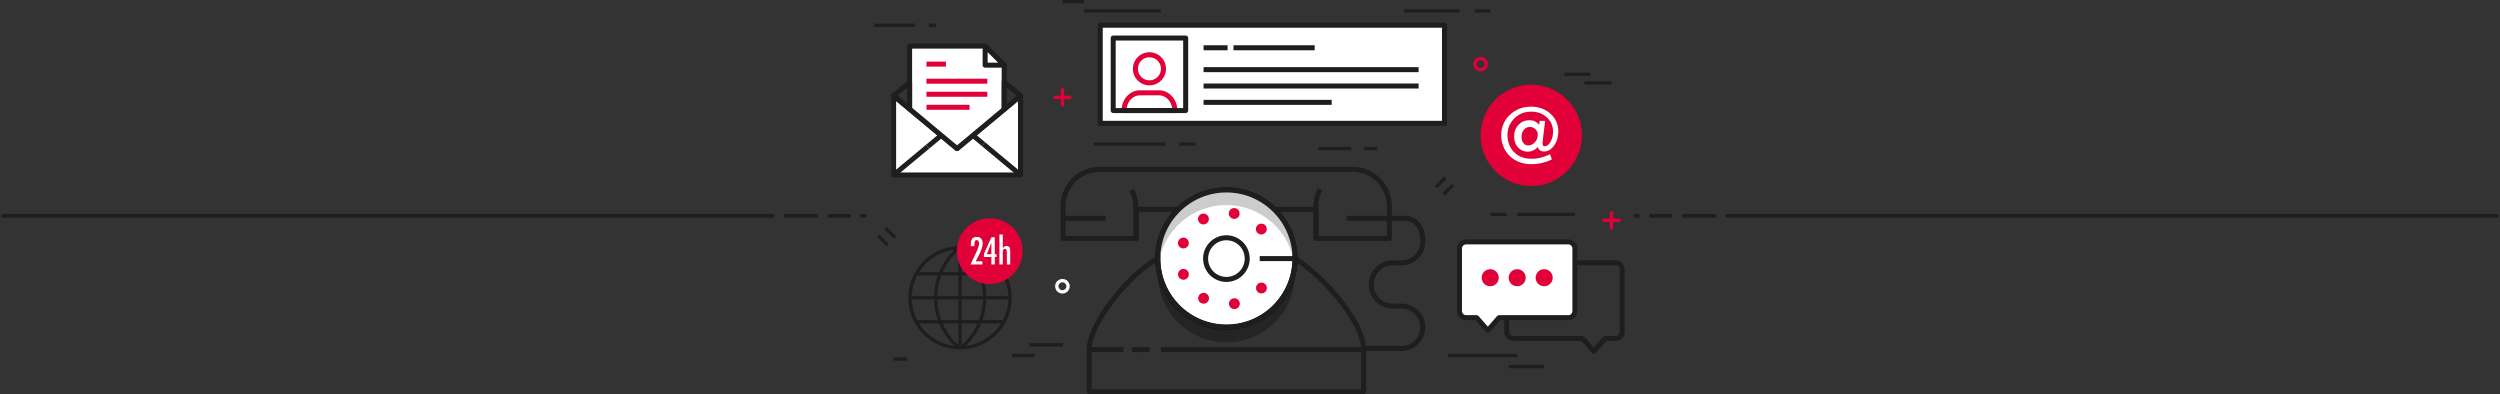 <?xml version="1.0" encoding="UTF-8"?>
<svg width="1141px" height="180px" viewBox="0 0 1141 180" version="1.1" xmlns="http://www.w3.org/2000/svg" xmlns:xlink="http://www.w3.org/1999/xlink">
    <rect x="0" y="0" width="1141" height="180" fill="#333333" stroke="none"/>
    <!-- Generator: Sketch 61.2 (89653) - https://sketch.com -->
    <title>footer-img</title>
    <desc>Created with Sketch.</desc>
    <g id="HOME-PAGE" stroke="none" stroke-width="1" fill="none" fill-rule="evenodd">
        <g id="01-HOMEPAGE" transform="translate(-270, -726)">
            <g id="footer-img" transform="translate(271, 726)">
                <g id="Group" transform="translate(398, 0)">
                    <polygon id="Fill-1" fill="#FFFFFF" points="44.22 61.595 36.986 67.562 29.754 61.595 29.743 61.604 8.014 43.732 8.014 79.476 65.959 79.476 65.959 43.723"></polygon>
                    <path d="M9.988,78.708 L65.62,78.708 L65.62,46.147 L38.536,68.686 C38.112,69.039 37.497,69.039 37.073,68.686 L29.976,62.765 C29.927,62.736 29.88,62.702 29.835,62.664 L9.988,46.157 L9.988,78.708 Z M66.763,80.994 L8.846,80.994 C8.215,80.994 7.703,80.483 7.703,79.851 L7.703,43.72 C7.703,43.277 7.959,42.873 8.361,42.685 C8.762,42.496 9.235,42.558 9.576,42.841 L31.163,60.796 C31.213,60.826 31.261,60.86 31.307,60.899 L37.804,66.319 L44.303,60.899 L66.032,42.832 C66.373,42.55 66.847,42.489 67.248,42.677 C67.649,42.865 67.905,43.268 67.905,43.712 L67.905,79.851 C67.905,80.483 67.394,80.994 66.763,80.994 Z" id="Fill-2" fill="#1E1E1E"></path>
                    <polygon id="Fill-4" fill="#FFFFFF" points="50.617 21.05 16.145 21.05 16.145 37.561 16.145 49.74 37.804 67.808 59.309 49.868 59.309 37.432 59.309 29.747"></polygon>
                    <path d="M17.287,49.204 L37.804,66.319 L58.167,49.332 L58.167,30.221 L50.144,22.194 L17.287,22.194 L17.287,49.204 Z M37.804,68.951 C37.545,68.951 37.285,68.863 37.073,68.686 L15.414,50.617 C15.153,50.4 15.002,50.078 15.002,49.739 L15.002,21.051 C15.002,20.419 15.513,19.907 16.145,19.907 L50.617,19.907 C50.92,19.907 51.21,20.028 51.424,20.242 L60.117,28.939 C60.332,29.153 60.452,29.444 60.452,29.748 L60.452,49.867 C60.452,50.206 60.301,50.528 60.041,50.745 L38.536,68.685 C38.325,68.862 38.064,68.951 37.804,68.951 L37.804,68.951 Z" id="Fill-6" fill="#1E1E1E"></path>
                    <polygon id="Fill-8" fill="#FFFFFF" points="50.617 29.747 59.309 29.747 50.617 21.05"></polygon>
                    <path d="M51.759,28.604 L56.551,28.604 L51.759,23.81 L51.759,28.604 Z M59.309,30.891 L50.617,30.891 C49.985,30.891 49.474,30.379 49.474,29.747 L49.474,21.05 C49.474,20.588 49.752,20.171 50.179,19.994 C50.607,19.816 51.098,19.916 51.425,20.242 L60.117,28.939 C60.444,29.266 60.542,29.758 60.365,30.185 C60.188,30.612 59.772,30.891 59.309,30.891 L59.309,30.891 Z" id="Fill-10" fill="#1E1E1E"></path>
                    <path d="M60.452,39.873 L60.452,47.426 L64.978,43.649 L60.452,39.873 Z M59.309,51.011 C59.145,51.011 58.979,50.975 58.825,50.902 C58.423,50.715 58.167,50.311 58.167,49.867 L58.167,37.431 C58.167,36.988 58.423,36.585 58.825,36.396 C59.228,36.208 59.701,36.27 60.04,36.553 L67.494,42.771 C67.754,42.988 67.905,43.31 67.905,43.649 C67.905,43.988 67.754,44.31 67.494,44.527 L60.04,50.745 C59.832,50.92 59.571,51.011 59.309,51.011 L59.309,51.011 Z" id="Fill-14" fill="#1E1E1E"></path>
                    <path d="M10.63,43.649 L15.003,47.297 L15.003,40.002 L10.63,43.649 Z M16.145,50.882 C15.882,50.882 15.623,50.792 15.413,50.617 L8.114,44.527 C7.854,44.31 7.704,43.988 7.704,43.649 C7.704,43.31 7.854,42.988 8.114,42.771 L15.413,36.683 C15.754,36.398 16.227,36.337 16.629,36.526 C17.031,36.713 17.287,37.117 17.287,37.561 L17.287,49.739 C17.287,50.183 17.031,50.587 16.629,50.775 C16.475,50.847 16.31,50.882 16.145,50.882 L16.145,50.882 Z" id="Fill-18" fill="#1E1E1E"></path>
                    <polygon id="Fill-20" fill="#E10037" points="23.842 38.204 51.613 38.204 51.613 35.918 23.842 35.918"></polygon>
                    <polygon id="Fill-22" fill="#E10037" points="23.842 44.155 51.613 44.155 51.613 41.868 23.842 41.868"></polygon>
                    <polygon id="Fill-23" fill="#E10037" points="23.842 50.105 43.499 50.105 43.499 47.819 23.842 47.819"></polygon>
                    <polygon id="Fill-24" fill="#E10037" points="23.842 30.403 32.718 30.403 32.718 28.117 23.842 28.117"></polygon>
                    <polygon id="Fill-25" fill="#1E1E1E" points="25.085 67.83 23.624 66.072 29.845 60.898 31.306 62.655"></polygon>
                    <polygon id="Fill-26" fill="#1E1E1E" points="9.576 80.73 8.116 78.972 23.624 66.072 25.085 67.83"></polygon>
                    <polygon id="Fill-27" fill="#1E1E1E" points="66.032 80.73 49.116 66.659 50.577 64.901 67.493 78.972"></polygon>
                    <polygon id="Fill-28" fill="#1E1E1E" points="49.116 66.658 44.304 62.656 45.765 60.898 50.577 64.9"></polygon>
                    <path d="M291.688,121.071 C290.654,121.071 289.814,121.912 289.814,122.946 L289.814,151.487 C289.814,152.52 290.654,153.361 291.688,153.361 L323.304,153.361 C323.632,153.361 323.946,153.503 324.163,153.751 L328.416,158.602 L332.669,153.751 C332.886,153.503 333.199,153.361 333.528,153.361 L338.34,153.361 C339.374,153.361 340.215,152.52 340.215,151.487 L340.215,122.946 C340.215,121.912 339.374,121.071 338.34,121.071 L291.688,121.071 Z M328.416,161.479 C328.087,161.479 327.774,161.337 327.557,161.09 L322.786,155.647 L291.688,155.647 C289.395,155.647 287.529,153.781 287.529,151.487 L287.529,122.946 C287.529,120.651 289.395,118.784 291.688,118.784 L338.34,118.784 C340.634,118.784 342.5,120.651 342.5,122.946 L342.5,151.487 C342.5,153.781 340.634,155.647 338.34,155.647 L334.045,155.647 L329.275,161.09 C329.057,161.337 328.744,161.479 328.416,161.479 L328.416,161.479 Z" id="Fill-30" fill="#1E1E1E"></path>
                    <path d="M316.773,110.406 L270.122,110.406 C268.461,110.406 267.105,111.763 267.105,113.423 L267.105,141.964 C267.105,143.624 268.461,144.98 270.122,144.98 L274.935,144.98 L280.045,150.813 L285.157,144.98 L316.773,144.98 C318.431,144.98 319.791,143.624 319.791,141.964 L319.791,113.423 C319.791,111.763 318.431,110.406 316.773,110.406" id="Fill-31" fill="#FFFFFF"></path>
                    <path d="M270.122,111.549 C269.088,111.549 268.247,112.389 268.247,113.423 L268.247,141.964 C268.247,142.997 269.088,143.837 270.122,143.837 L274.935,143.837 C275.264,143.837 275.577,143.979 275.794,144.227 L280.045,149.079 L284.298,144.226 C284.515,143.979 284.829,143.837 285.157,143.837 L316.773,143.837 C317.807,143.837 318.648,142.997 318.648,141.964 L318.648,113.423 C318.648,112.389 317.807,111.549 316.773,111.549 L270.122,111.549 Z M280.045,151.956 L280.045,151.956 C279.717,151.956 279.404,151.814 279.186,151.567 L274.417,146.123 L270.122,146.123 C267.828,146.123 265.962,144.258 265.962,141.964 L265.962,113.423 C265.962,111.128 267.828,109.263 270.122,109.263 L316.773,109.263 C319.067,109.263 320.933,111.128 320.933,113.423 L320.933,141.964 C320.933,144.258 319.067,146.123 316.773,146.123 L285.675,146.123 L280.904,151.568 C280.687,151.815 280.374,151.956 280.045,151.956 L280.045,151.956 Z" id="Fill-32" fill="#1E1E1E"></path>
                    <path d="M285.029,126.749 C285.029,128.902 283.283,130.647 281.132,130.647 C278.981,130.647 277.238,128.902 277.238,126.749 C277.238,124.597 278.981,122.853 281.132,122.853 C283.283,122.853 285.029,124.597 285.029,126.749" id="Fill-33" fill="#E10037"></path>
                    <path d="M297.342,126.749 C297.342,128.902 295.598,130.647 293.446,130.647 C291.296,130.647 289.551,128.902 289.551,126.749 C289.551,124.597 291.296,122.853 293.446,122.853 C295.598,122.853 297.342,124.597 297.342,126.749" id="Fill-34" fill="#E10037"></path>
                    <path d="M309.658,126.749 C309.658,128.902 307.912,130.647 305.762,130.647 C303.611,130.647 301.867,128.902 301.867,126.749 C301.867,124.597 303.611,122.853 305.762,122.853 C307.912,122.853 309.658,124.597 309.658,126.749" id="Fill-35" fill="#E10037"></path>
                    <path d="M39.166,113.831 C26.997,113.831 17.097,123.737 17.097,135.913 C17.097,148.088 26.997,157.993 39.166,157.993 C51.334,157.993 61.235,148.088 61.235,135.913 C61.235,123.737 51.334,113.831 39.166,113.831 M39.166,159.517 C26.157,159.517 15.574,148.929 15.574,135.913 C15.574,122.897 26.157,112.307 39.166,112.307 C52.174,112.307 62.758,122.897 62.758,135.913 C62.758,148.929 52.174,159.517 39.166,159.517" id="Fill-36" fill="#1E1E1E"></path>
                    <polygon id="Fill-37" fill="#1E1E1E" points="16.336 136.674 61.996 136.674 61.996 135.15 16.336 135.15"></polygon>
                    <polygon id="Fill-38" fill="#1E1E1E" points="38.404 158.755 39.927 158.755 39.927 113.069 38.404 113.069"></polygon>
                    <path d="M38.281,159.339 C31.28,153.543 27.265,145.002 27.265,135.91 C27.265,126.818 31.281,118.281 38.281,112.486 L39.252,113.661 C32.602,119.165 28.789,127.275 28.788,135.91 C28.788,144.547 32.602,152.658 39.252,158.165 L38.281,159.339 Z" id="Fill-39" fill="#1E1E1E"></path>
                    <path d="M40.135,159.339 L39.164,158.165 C45.815,152.658 49.629,144.547 49.629,135.91 C49.628,127.275 45.813,119.165 39.164,113.661 L40.135,112.486 C47.136,118.281 51.151,126.818 51.152,135.91 C51.152,145.002 47.136,153.543 40.135,159.339" id="Fill-40" fill="#1E1E1E"></path>
                    <polygon id="Fill-41" fill="#1E1E1E" points="19.126 147.627 59.206 147.627 59.206 146.103 19.126 146.103"></polygon>
                    <polygon id="Fill-42" fill="#1E1E1E" points="19.126 125.732 59.206 125.732 59.206 124.208 19.126 124.208"></polygon>
                    <path d="M67.72,114.736 C67.647,123.031 60.867,129.698 52.577,129.625 C44.285,129.553 37.623,122.77 37.696,114.474 C37.768,106.177 44.547,99.51 52.839,99.584 C61.129,99.656 67.792,106.44 67.72,114.736" id="Fill-43" fill="#E10037"></path>
                    <path d="M45.74,112.321 L44.102,112.321 L44.086,111.83 C44.086,110.475 44.289,109.521 44.696,108.97 C45.108,108.412 45.799,108.134 46.769,108.134 C48.594,108.134 49.507,109.146 49.507,111.171 C49.507,112.537 48.824,114.506 47.459,117.077 L46.471,118.934 C46.465,118.944 46.449,118.976 46.423,119.03 C46.395,119.084 46.359,119.162 46.311,119.263 L49.378,119.263 L49.378,120.694 L43.933,120.694 C44.024,120.49 44.214,120.086 44.503,119.481 C44.793,118.875 45.186,118.058 45.684,117.03 C46.107,116.13 46.46,115.365 46.744,114.739 C47.027,114.112 47.242,113.598 47.387,113.196 C47.676,112.392 47.82,111.699 47.82,111.114 C47.82,110.086 47.464,109.573 46.753,109.573 C46.066,109.573 45.724,110.21 45.724,111.484 L45.733,112.191 L45.74,112.321 Z" id="Fill-44" fill="#FFFFFF"></path>
                    <path d="M53.465,116.017 L53.465,110.809 L51.377,116.017 L53.465,116.017 Z M53.465,108.286 L55.015,108.286 L55.015,116.017 L55.81,116.017 L55.81,117.295 L55.015,117.295 L55.015,120.694 L53.465,120.694 L53.465,117.295 L50.068,117.295 L50.068,115.873 L53.465,108.286 Z" id="Fill-45" fill="#FFFFFF"></path>
                    <path d="M57.134,107.041 L58.668,107.041 L58.668,113.333 C59.106,112.605 59.674,112.24 60.37,112.24 C61.045,112.24 61.526,112.504 61.816,113.035 C61.976,113.336 62.057,113.917 62.057,114.78 L62.057,120.695 L60.523,120.695 L60.515,115.133 C60.515,114.57 60.448,114.171 60.314,113.935 C60.18,113.701 59.95,113.582 59.624,113.582 C59.447,113.582 59.298,113.613 59.177,113.675 C59.058,113.736 58.959,113.836 58.884,113.971 C58.809,114.108 58.755,114.286 58.72,114.505 C58.685,114.726 58.668,114.996 58.668,115.318 L58.668,120.695 L57.134,120.695 L57.134,107.041 Z" id="Fill-46" fill="#FFFFFF"></path>
                    <polygon id="Fill-47" fill="#FFFFFF" points="103.157 56.283 260.267 56.283 260.267 11.52 103.157 11.52"></polygon>
                    <path d="M104.299,55.14 L259.123,55.14 L259.123,12.663 L104.299,12.663 L104.299,55.14 Z M260.267,57.426 L103.156,57.426 C102.526,57.426 102.014,56.915 102.014,56.283 L102.014,11.52 C102.014,10.888 102.526,10.377 103.156,10.377 L260.267,10.377 C260.897,10.377 261.409,10.888 261.409,11.52 L261.409,56.283 C261.409,56.915 260.897,57.426 260.267,57.426 L260.267,57.426 Z" id="Fill-48" fill="#1E1E1E"></path>
                    <polygon id="Fill-49" fill="#1E1E1E" points="150.307 22.946 161.281 22.946 161.281 20.66 150.307 20.66"></polygon>
                    <polygon id="Fill-50" fill="#1E1E1E" points="163.954 22.946 201.025 22.946 201.025 20.66 163.954 20.66"></polygon>
                    <polygon id="Fill-51" fill="#1E1E1E" points="150.307 32.934 248.449 32.934 248.449 30.648 150.307 30.648"></polygon>
                    <polygon id="Fill-52" fill="#1E1E1E" points="150.307 40.396 248.449 40.396 248.449 38.11 150.307 38.11"></polygon>
                    <polygon id="Fill-53" fill="#1E1E1E" points="150.307 47.856 208.776 47.856 208.776 45.57 150.307 45.57"></polygon>
                    <path d="M132.011,31.4 C132.011,34.942 129.142,37.811 125.604,37.811 C122.067,37.811 119.197,34.942 119.197,31.4 C119.197,27.859 122.067,24.99 125.604,24.99 C129.142,24.99 132.011,27.859 132.011,31.4" id="Fill-56" fill="#FFFFFF"></path>
                    <path d="M125.604,26.133 C122.701,26.133 120.34,28.496 120.34,31.4 C120.34,34.305 122.701,36.667 125.604,36.667 C128.507,36.667 130.868,34.305 130.868,31.4 C130.868,28.496 128.507,26.133 125.604,26.133 M125.604,38.953 C121.441,38.953 118.055,35.565 118.055,31.4 C118.055,27.235 121.441,23.847 125.604,23.847 C129.766,23.847 133.153,27.235 133.153,31.4 C133.153,35.565 129.766,38.953 125.604,38.953" id="Fill-57" fill="#E10037"></path>
                    <path d="M129.99,42.356 L121.219,42.356 C117.236,42.356 114.009,45.979 114.009,50.451 L137.201,50.451 C137.201,45.979 133.972,42.356 129.99,42.356" id="Fill-58" fill="#FFFFFF"></path>
                    <path d="M115.234,49.308 L135.975,49.308 C135.499,46.016 132.996,43.499 129.99,43.499 L121.219,43.499 C118.213,43.499 115.711,46.016 115.234,49.308 M137.2,51.594 L114.01,51.594 C113.378,51.594 112.867,51.083 112.867,50.451 C112.867,45.357 116.614,41.213 121.219,41.213 L129.99,41.213 C134.595,41.213 138.343,45.357 138.343,50.451 C138.343,51.083 137.832,51.594 137.2,51.594" id="Fill-59" fill="#E10037"></path>
                    <path d="M322.973,61.781 C322.973,74.555 312.622,84.913 299.855,84.913 C287.087,84.913 276.737,74.555 276.737,61.781 C276.737,49.006 287.087,38.65 299.855,38.65 C312.622,38.65 322.973,49.006 322.973,61.781" id="Fill-60" fill="#E10037"></path>
                    <path d="M110.207,49.307 L141.002,49.307 L141.002,18.495 L110.207,18.495 L110.207,49.307 Z M142.144,51.594 L109.064,51.594 C108.434,51.594 107.922,51.082 107.922,50.45 L107.922,17.352 C107.922,16.721 108.434,16.209 109.064,16.209 L142.144,16.209 C142.775,16.209 143.287,16.721 143.287,17.352 L143.287,50.45 C143.287,51.082 142.775,51.594 142.144,51.594 L142.144,51.594 Z" id="Fill-55" fill="#1E1E1E"></path>
                    <path d="M302.839,61.517 C302.839,60.498 302.493,59.648 301.805,58.97 C301.091,58.289 300.226,57.949 299.206,57.949 C298.098,57.949 297.196,58.377 296.495,59.232 C295.782,60.076 295.428,61.156 295.428,62.471 C295.428,63.612 295.711,64.55 296.281,65.284 C296.851,66.019 297.585,66.386 298.483,66.386 C299.634,66.386 300.649,65.898 301.524,64.922 C302.401,63.947 302.839,62.811 302.839,61.517 L302.839,61.517 Z M306.192,55.17 L305.156,63.804 C305.112,64.122 305.082,64.426 305.066,64.717 C305.049,65.007 305.042,65.279 305.042,65.53 C305.042,66.353 305.381,66.764 306.06,66.764 C307.014,66.764 307.879,66.09 308.658,64.741 C309.424,63.415 309.809,61.901 309.809,60.202 C309.809,57.505 308.867,55.295 306.98,53.575 C305.108,51.831 302.713,50.959 299.798,50.959 C296.752,50.959 294.189,52 292.107,54.082 C290.034,56.153 289,58.716 289,61.773 C289,63.46 289.372,65.114 290.117,66.735 C290.874,68.258 291.931,69.513 293.29,70.499 C295.11,71.813 297.388,72.471 300.125,72.471 C302.693,72.471 305.375,71.819 308.181,70.514 L308.426,70.383 L309.281,72.752 L309.085,72.851 C306.224,74.242 303.243,74.938 300.144,74.938 C296.713,74.938 293.843,74.109 291.531,72.454 C289.833,71.249 288.507,69.708 287.554,67.833 C286.611,65.86 286.139,63.852 286.139,61.814 C286.139,58.097 287.45,54.977 290.068,52.456 C292.686,49.934 295.919,48.673 299.764,48.673 C303.304,48.673 306.269,49.759 308.658,51.931 C311.037,54.079 312.224,56.771 312.224,60.004 C312.224,62.504 311.577,64.647 310.284,66.435 C308.98,68.244 307.451,69.15 305.7,69.15 C304.296,69.15 303.344,68.485 302.839,67.158 C301.492,68.54 299.99,69.231 298.335,69.231 C296.528,69.231 295.021,68.579 293.815,67.274 C292.634,65.98 292.04,64.33 292.04,62.324 C292.04,60.164 292.704,58.387 294.031,56.994 C295.354,55.571 297.021,54.857 299.025,54.857 C300.867,54.857 302.352,55.571 303.48,56.994 L303.712,55.17 L306.192,55.17 Z" id="Fill-61" fill="#FFFFFF"></path>
                    <path d="M276.737,27.448 C275.739,27.448 274.927,28.261 274.927,29.26 C274.927,30.259 275.739,31.071 276.737,31.071 C277.736,31.071 278.548,30.259 278.548,29.26 C278.548,28.261 277.736,27.448 276.737,27.448 M276.737,32.596 C274.899,32.596 273.403,31.1 273.403,29.26 C273.403,27.421 274.899,25.924 276.737,25.924 C278.576,25.924 280.072,27.421 280.072,29.26 C280.072,31.1 278.576,32.596 276.737,32.596" id="Fill-62" fill="#E10037"></path>
                    <path d="M85.895,128.836 C84.897,128.836 84.084,129.649 84.084,130.648 C84.084,131.647 84.897,132.459 85.895,132.459 C86.894,132.459 87.705,131.647 87.705,130.648 C87.705,129.649 86.894,128.836 85.895,128.836 M85.895,133.983 C84.057,133.983 82.561,132.487 82.561,130.648 C82.561,128.809 84.057,127.312 85.895,127.312 C87.733,127.312 89.228,128.809 89.228,130.648 C89.228,132.487 87.733,133.983 85.895,133.983" id="Fill-63" fill="#FFFFFF"></path>
                    <polygon id="Fill-64" fill="#E10037" points="85.134 48.504 86.657 48.504 86.657 40.353 85.134 40.353"></polygon>
                    <polygon id="Fill-65" fill="#E10037" points="81.822 45.19 89.968 45.19 89.968 43.666 81.822 43.666"></polygon>
                    <polygon id="Fill-66" fill="#E10037" points="335.721 104.643 337.244 104.643 337.244 96.492 335.721 96.492"></polygon>
                    <polygon id="Fill-67" fill="#E10037" points="332.41 101.33 340.556 101.33 340.556 99.806 332.41 99.806"></polygon>
                    <polygon id="Fill-68" fill="#1E1E1E" points="256.917 85.93 255.84 84.853 260.204 80.484 261.281 81.562"></polygon>
                    <polygon id="Fill-69" fill="#1E1E1E" points="260.325 89.341 259.248 88.264 263.614 83.895 264.691 84.973"></polygon>
                    <polygon id="Fill-70" fill="#1E1E1E" points="9.021 109.041 4.655 104.673 5.732 103.596 10.098 107.963"></polygon>
                    <polygon id="Fill-71" fill="#1E1E1E" points="5.612 112.452 1.247 108.083 2.324 107.006 6.689 111.375"></polygon>
                    <polygon id="Fill-72" fill="#1E1E1E" points="100.256 66.542 132.776 66.542 132.776 65.017 100.256 65.017"></polygon>
                    <polygon id="Fill-73" fill="#1E1E1E" points="139.21 66.542 146.608 66.542 146.608 65.017 139.21 65.017"></polygon>
                    <polygon id="Fill-74" fill="#1E1E1E" points="95.685 5.736 130.837 5.736 130.837 4.211 95.685 4.211"></polygon>
                    <polygon id="Fill-75" fill="#1E1E1E" points="85.895 1.524 95.685 1.524 95.685 4.88498131e-15 85.895 4.88498131e-15"></polygon>
                    <polygon id="Fill-76" fill="#1E1E1E" points="261.97 163.044 293.448 163.044 293.448 161.519 261.97 161.519"></polygon>
                    <polygon id="Fill-77" fill="#1E1E1E" points="289.552 168.08 305.763 168.08 305.763 166.555 289.552 166.555"></polygon>
                    <polygon id="Fill-78" fill="#1E1E1E" points="241.839 5.736 267.105 5.736 267.105 4.211 241.839 4.211"></polygon>
                    <polygon id="Fill-79" fill="#1E1E1E" points="274.165 5.736 281.133 5.736 281.133 4.211 274.165 4.211"></polygon>
                    <polygon id="Fill-80" fill="#1E1E1E" points="-5.32907052e-15 12.282 18.75 12.282 18.75 10.758 -5.32907052e-15 10.758"></polygon>
                    <polygon id="Fill-81" fill="#1E1E1E" points="24.92 12.282 28.28 12.282 28.28 10.758 24.92 10.758"></polygon>
                    <polygon id="Fill-82" fill="#1E1E1E" points="70.792 158.125 86.142 158.125 86.142 156.601 70.792 156.601"></polygon>
                    <polygon id="Fill-83" fill="#1E1E1E" points="62.936 163.039 73.087 163.039 73.087 161.515 62.936 161.515"></polygon>
                    <polygon id="Fill-84" fill="#1E1E1E" points="315.015 34.664 326.789 34.664 326.789 33.139 315.015 33.139"></polygon>
                    <polygon id="Fill-85" fill="#1E1E1E" points="324.111 38.572 336.483 38.572 336.483 37.048 324.111 37.048"></polygon>
                    <polygon id="Fill-86" fill="#1E1E1E" points="202.706 68.57 217.731 68.57 217.731 67.045 202.706 67.045"></polygon>
                    <polygon id="Fill-87" fill="#1E1E1E" points="223.627 68.57 229.594 68.57 229.594 67.045 223.627 67.045"></polygon>
                    <polygon id="Fill-88" fill="#1E1E1E" points="8.846 164.634 15.021 164.634 15.021 163.11 8.846 163.11"></polygon>
                    <polygon id="Fill-89" fill="#1E1E1E" points="281.134 98.588 288.671 98.588 288.671 97.064 281.134 97.064"></polygon>
                    <polygon id="Fill-90" fill="#1E1E1E" points="293.448 98.588 319.791 98.588 319.791 97.064 293.448 97.064"></polygon>
                    <path d="M99.244,177.67 L222.218,177.67 L222.218,159.572 C222.218,153.835 218.24,145.801 211.017,136.951 C204.897,129.454 197.223,122.411 191.465,119.007 C185.599,115.541 174.906,113.552 162.128,113.552 C149.062,113.552 136.724,115.657 129.928,119.046 C124.4,121.802 116.693,128.826 110.292,136.941 C103.271,145.843 99.244,154.092 99.244,159.572 L99.244,177.67 Z M223.361,179.956 L98.101,179.956 C97.47,179.956 96.959,179.444 96.959,178.813 L96.959,159.572 C96.959,153.587 101.165,144.821 108.499,135.525 C115.092,127.165 123.103,119.895 128.909,117.001 C136.001,113.463 148.73,111.265 162.128,111.265 C175.303,111.265 186.42,113.37 192.628,117.039 C198.597,120.567 206.509,127.817 212.788,135.505 C217.163,140.866 224.504,151.122 224.504,159.572 L224.504,178.813 C224.504,179.444 223.992,179.956 223.361,179.956 L223.361,179.956 Z" id="Fill-92" fill="#1E1E1E"></path>
                    <path d="M202.741,107.687 L233.97,107.687 L233.97,94.059 C233.97,85.444 226.966,78.437 218.357,78.437 L218.198,78.446 C218.128,78.449 218.061,78.446 217.992,78.437 L104.176,78.437 C104.06,78.473 103.939,78.489 103.819,78.483 L103.478,78.463 C103.291,78.45 103.104,78.437 102.914,78.437 C94.306,78.437 87.302,85.444 87.302,94.059 L87.302,107.687 L118.528,107.687 L118.528,95.524 C118.528,94.892 119.039,94.381 119.671,94.381 L201.598,94.381 C202.229,94.381 202.741,94.892 202.741,95.524 L202.741,107.687 Z M235.112,109.973 L201.598,109.973 C200.968,109.973 200.456,109.461 200.456,108.83 L200.456,96.667 L120.813,96.667 L120.813,108.83 C120.813,109.461 120.302,109.973 119.671,109.973 L86.16,109.973 C85.528,109.973 85.017,109.461 85.017,108.83 L85.017,94.059 C85.017,84.184 93.046,76.15 102.914,76.15 C103.153,76.15 103.388,76.165 103.623,76.181 C103.704,76.161 103.789,76.15 103.876,76.15 L218.149,76.15 C218.179,76.15 218.208,76.151 218.238,76.154 C218.281,76.151 218.319,76.15 218.357,76.15 C228.225,76.15 236.255,84.184 236.255,94.059 L236.255,108.83 C236.255,109.461 235.743,109.973 235.112,109.973 L235.112,109.973 Z" id="Fill-94" fill="#1E1E1E"></path>
                    <path d="M192.046,118.024 C192.046,135.329 178.027,149.358 160.733,149.358 C143.438,149.358 129.418,135.329 129.418,118.024 C129.418,100.719 143.438,86.689 160.733,86.689 C178.027,86.689 192.046,100.719 192.046,118.024" id="Fill-95" fill="#FFFFFF"></path>
                    <path d="M160.733,87.833 C144.096,87.833 130.561,101.376 130.561,118.024 C130.561,134.671 144.096,148.216 160.733,148.216 C177.369,148.216 190.903,134.671 190.903,118.024 C190.903,101.376 177.369,87.833 160.733,87.833 M160.733,150.502 C142.836,150.502 128.276,135.932 128.276,118.024 C128.276,100.115 142.836,85.546 160.733,85.546 C178.629,85.546 193.188,100.115 193.188,118.024 C193.188,135.932 178.629,150.502 160.733,150.502" id="Fill-96" fill="#000000"></path>
                    <path d="M160.733,93.597 C176.859,93.597 190.135,105.797 191.853,121.477 C191.977,120.341 192.046,119.192 192.046,118.024 C192.046,100.719 178.027,86.69 160.733,86.69 C143.438,86.69 129.419,100.719 129.419,118.024 C129.419,119.192 129.487,120.341 129.611,121.477 C131.33,105.797 144.606,93.597 160.733,93.597" id="Fill-97" fill="#CCCCCC"></path>
                    <path d="M160.733,147.977 C144.843,147.977 131.728,136.13 129.7,120.787 C129.52,122.144 129.419,123.526 129.419,124.932 C129.419,142.237 143.438,156.267 160.733,156.267 C178.027,156.267 192.046,142.237 192.046,124.932 C192.046,123.526 191.945,122.144 191.765,120.787 C189.736,136.13 176.622,147.977 160.733,147.977" id="Fill-98" fill-opacity="0.3" fill="#000000"></path>
                    <path d="M181.607,118.024 C181.607,129.56 172.262,138.912 160.733,138.912 C149.204,138.912 139.857,129.56 139.857,118.024 C139.857,106.488 149.204,97.135 160.733,97.135 C172.262,97.135 181.607,106.488 181.607,118.024" id="Fill-99" fill="#FFFFFF"></path>
                    <path d="M163.875,99.877 L163.875,99.877 C162.524,99.647 161.634,98.36 161.865,97.008 C162.079,95.672 163.364,94.766 164.716,94.998 C166.051,95.227 166.957,96.514 166.727,97.866 C166.528,99.054 165.474,99.912 164.287,99.912 C164.155,99.912 164.023,99.893 163.875,99.877 M148.103,101.196 C147.427,100.025 147.823,98.509 149.008,97.817 C150.179,97.125 151.696,97.537 152.388,98.708 C153.079,99.893 152.668,101.412 151.498,102.087 C151.103,102.319 150.674,102.435 150.245,102.435 C149.387,102.435 148.563,101.989 148.103,101.196 M174.784,106.146 C173.912,105.09 174.027,103.538 175.083,102.648 C176.121,101.757 177.687,101.89 178.559,102.945 C179.434,103.984 179.319,105.535 178.264,106.426 C177.801,106.82 177.242,107.02 176.681,107.02 C175.973,107.02 175.282,106.703 174.784,106.146 M140.257,113.252 C138.972,112.775 138.312,111.356 138.774,110.069 L138.774,110.087 C139.236,108.8 140.652,108.123 141.939,108.584 C143.225,109.048 143.883,110.482 143.421,111.768 C143.059,112.775 142.103,113.385 141.097,113.385 C140.818,113.385 140.536,113.35 140.257,113.252 M138.807,126.049 C138.329,124.765 138.989,123.345 140.275,122.884 C141.559,122.406 142.977,123.064 143.438,124.352 C143.915,125.639 143.258,127.055 141.971,127.517 C141.691,127.632 141.41,127.684 141.131,127.684 C140.109,127.684 139.168,127.055 138.807,126.049 M175.131,133.341 C174.093,132.466 173.961,130.899 174.835,129.859 C175.708,128.805 177.276,128.672 178.313,129.546 C179.369,130.421 179.499,131.986 178.625,133.025 C178.132,133.618 177.44,133.915 176.73,133.915 C176.171,133.915 175.609,133.719 175.131,133.341 M149.09,138.27 C147.904,137.593 147.492,136.076 148.185,134.889 C148.862,133.702 150.377,133.308 151.547,133.982 C152.734,134.657 153.147,136.176 152.454,137.364 C152.008,138.154 151.167,138.6 150.311,138.6 C149.9,138.6 149.471,138.499 149.09,138.27 M161.93,139.029 C161.7,137.677 162.606,136.39 163.941,136.16 C165.292,135.928 166.579,136.819 166.809,138.171 C167.039,139.506 166.15,140.793 164.799,141.026 C164.667,141.058 164.518,141.074 164.371,141.074 C163.199,141.074 162.145,140.215 161.93,139.029" id="Fill-100" fill="#E10037"></path>
                    <path d="M160.733,109.658 C156.123,109.658 152.372,113.41 152.372,118.024 C152.372,122.635 156.123,126.387 160.733,126.387 C165.342,126.387 169.092,122.635 169.092,118.024 C169.092,113.41 165.342,109.658 160.733,109.658 M160.733,128.674 C154.863,128.674 150.087,123.896 150.087,118.024 C150.087,112.151 154.863,107.371 160.733,107.371 C166.602,107.371 171.377,112.151 171.377,118.024 C171.377,123.896 166.602,128.674 160.733,128.674" id="Fill-102" fill="#1E1E1E"></path>
                    <path d="M120.533,109.108 L118.248,109.108 L118.248,94.34 C118.248,91.825 117.67,89.425 116.53,87.206 L118.562,86.161 C119.869,88.706 120.533,91.457 120.533,94.34 L120.533,109.108 Z" id="Fill-103" fill="#1E1E1E"></path>
                    <polygon id="Fill-104" fill="#1E1E1E" points="175.928 119.167 192.045 119.167 192.045 116.881 175.928 116.881"></polygon>
                    <polygon id="Fill-105" fill="#1E1E1E" points="86.16 100.79 105.664 100.79 105.664 98.504 86.16 98.504"></polygon>
                    <path d="M202.741,108.83 L200.456,108.83 L200.456,94.059 C200.457,91.177 201.12,88.426 202.427,85.883 L204.459,86.929 C203.32,89.145 202.742,91.545 202.741,94.059 L202.741,108.83 Z" id="Fill-106" fill="#1E1E1E"></path>
                    <polygon id="Fill-107" fill="#1E1E1E" points="215.607 100.79 235.112 100.79 235.112 98.504 215.607 98.504"></polygon>
                    <polygon id="Fill-108" fill="#1E1E1E" points="98.101 160.715 113.759 160.715 113.759 158.428 98.101 158.428"></polygon>
                    <polygon id="Fill-109" fill="#1E1E1E" points="117.546 160.715 125.709 160.715 125.709 158.428 117.546 158.428"></polygon>
                    <polygon id="Fill-110" fill="#1E1E1E" points="130.929 160.715 223.36 160.715 223.36 158.428 130.929 158.428"></polygon>
                    <path d="M160.733,87.833 C144.096,87.833 130.561,101.376 130.561,118.024 C130.561,134.671 144.096,148.216 160.733,148.216 C177.369,148.216 190.903,134.671 190.903,118.024 C190.903,101.376 177.369,87.833 160.733,87.833 M160.733,150.502 C142.836,150.502 128.276,135.932 128.276,118.024 C128.276,100.115 142.836,85.546 160.733,85.546 C178.629,85.546 193.188,100.115 193.188,118.024 C193.188,135.932 178.629,150.502 160.733,150.502" id="Fill-111" fill="#1E1E1E"></path>
                    <path d="M240.688,160.17 L223.362,160.17 L223.362,157.884 L240.688,157.884 C245.388,157.884 249.21,154.067 249.21,149.374 C249.21,144.682 245.386,140.859 240.686,140.853 L236.544,140.848 C230.584,140.84 225.737,135.983 225.737,130.021 L225.737,129.649 C225.737,123.685 230.586,118.835 236.546,118.835 L240.688,118.835 C245.388,118.835 249.21,115.009 249.21,110.306 L249.21,109.318 C249.21,104.616 246.305,100.79 242.733,100.79 L235.112,100.79 L235.112,98.504 L242.733,98.504 C247.564,98.504 251.495,103.355 251.495,109.318 L251.495,110.306 C251.495,116.269 246.648,121.121 240.688,121.121 L236.546,121.121 C231.847,121.121 228.022,124.946 228.022,129.649 L228.022,130.021 C228.022,134.724 231.847,138.555 236.547,138.562 L240.689,138.567 C246.648,138.575 251.495,143.422 251.495,149.374 C251.495,155.328 246.648,160.17 240.688,160.17" id="Fill-112" fill="#1E1E1E"></path>
                </g>
                <g id="Group-4" transform="translate(0, 98)" fill="#1E1E1E" stroke="#1E1E1E" stroke-width="0.75">
                    <rect id="Rectangle-Copy" x="357" y="0" width="15" height="1" rx="0.25"></rect>
                    <rect id="Rectangle-Copy-6" x="377" y="0" width="10" height="1" rx="0.25"></rect>
                    <rect id="Rectangle-Copy-7" x="392" y="0" width="2" height="1" rx="0.25"></rect>
                    <rect id="Rectangle-Copy-5" x="0" y="0" width="352" height="1" rx="0.25"></rect>
                </g>
                <g id="Group-4-Copy" transform="translate(942, 98.5) scale(-1, 1) translate(-942, -98.5) translate(745, 98)" fill="#1E1E1E" stroke="#1E1E1E" stroke-width="0.75">
                    <rect id="Rectangle-Copy" x="357" y="0" width="15" height="1" rx="0.25"></rect>
                    <rect id="Rectangle-Copy-6" x="377" y="0" width="10" height="1" rx="0.25"></rect>
                    <rect id="Rectangle-Copy-7" x="392" y="0" width="2" height="1" rx="0.25"></rect>
                    <rect id="Rectangle-Copy-5" x="0" y="0" width="352" height="1" rx="0.25"></rect>
                </g>
            </g>
        </g>
    </g>
</svg>